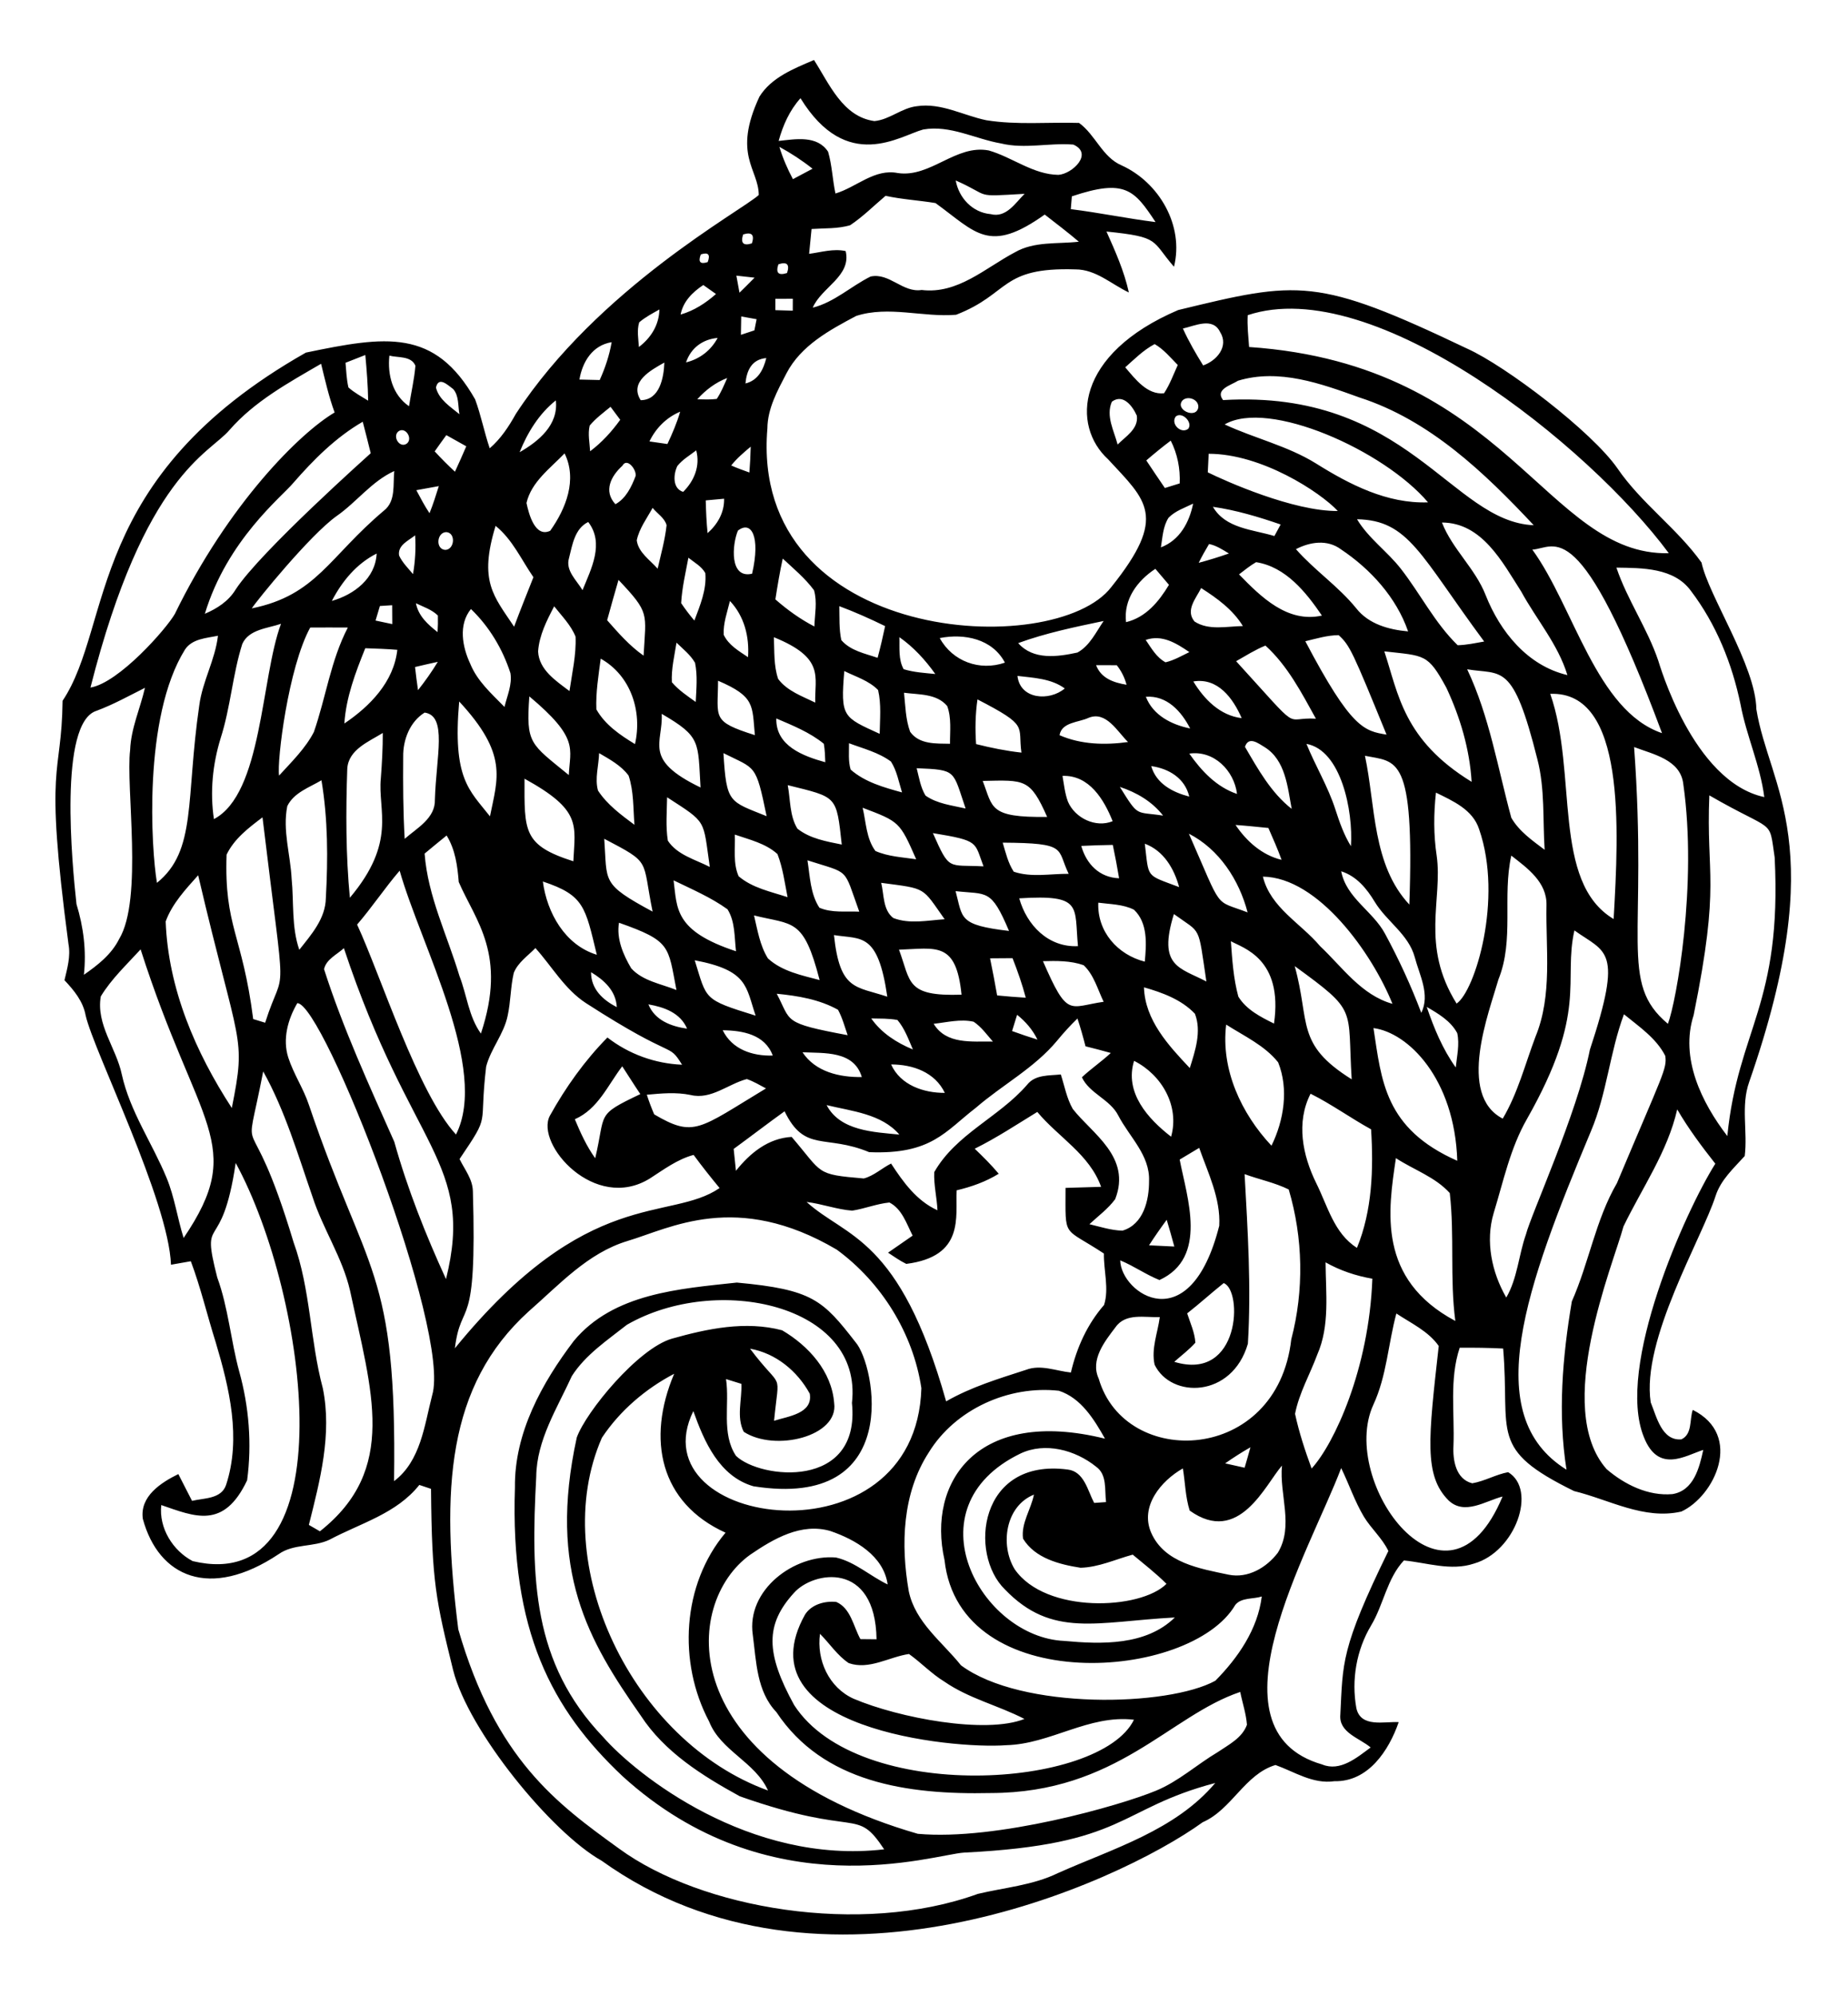 <?xml version="1.0" encoding="UTF-8"?>
<!DOCTYPE svg  PUBLIC '-//W3C//DTD SVG 1.1//EN'  'http://www.w3.org/Graphics/SVG/1.1/DTD/svg11.dtd'>
<svg enable-background="new 0 0 1577.098 1702.367" version="1.1" viewBox="0 0 1577.1 1702.4" xml:space="preserve" xmlns="http://www.w3.org/2000/svg">

	<path d="m648.03 82.564c10.25-16.571 29.484-24.021 46.642-31.381 13.049 20.318 24.472 48.403 51.564 52.106 12.914-1.174 23.253-11.243 36.212-12.688 20.725-3.116 39.598 7.902 59.285 11.965 26.188 4.199 52.828 1.49 79.152 2.303 14.042 10.159 19.732 29.123 36.302 36.212 32.058 14.539 53.46 51.428 44.701 86.466-19.562-22.464-11.355-25.313-57.614-30.026 7.54 16.842 15.126 33.819 19.099 51.97-14.945-7.044-28.13-19.731-45.604-19.686-64.54-2.062-55.658 20.793-101.82 38.695-28.31 2.348-57.569-7.902-85.247 0.993-22.666 12.01-47.184 25.24-59.511 48.945-7.631 14.674-16.164 29.981-16.3 47.049-15.378 184.37 245.61 198.05 293.54 135.23 48.528-60.506 29.882-73.577-2.799-108.95-31.169-28.482-28.317-89.617 59.827-127.28 103.01-24.961 117.91-28.491 246.85 33.006 32.543 14.639 106.19 70.516 128.1 102.13 20.364 29.755 50.886 51.112 71.702 80.281 5.777 27.957 46.166 87.93 46.778 125.03 10.773 67.24 64.188 116.01-6.095 317.92-7.315 20.499-1.219 42.353-3.838 63.258-9.437 10.475-20.409 20.228-24.879 34.09-11.647 36.242-63.494 122.83-55.357 176.05 5.012 12.101 9.392 33.006 26.188 31.561 9.527-4.515 6.818-16.797 9.708-25.15 43.547 21.774 18.455 73.769-9.753 86.737-31.923 7.27-61.362-10.114-91.523-17.474-73.356-35.978-54.417-48.753-60.549-121.6-12.372-0.632-24.698-0.768-37.07-0.677-8.985 26.956-4.244 55.673-5.328 83.531-0.677 12.236 1.942 28.626 16.029 32.103 10.611-1.806 20.047-7.495 30.613-9.482 24.922 14.821 6.343 67.869-29.168 77.978-19.732 6.547-40.005-0.768-59.782-2.664-14.449 15.442-17.293 37.521-27.904 55.311-12.643 21.041-17.022 46.687-12.643 70.753 3.838 16.797 23.705 11.153 36.122 11.83-8.398 24.247-26.008 51.067-54.86 50.39-18.332 2.664-33.909-7.947-50.299-13.817-26.279 7.902-37.205 37.928-62.084 48.809-73.933 53.37-326.27 166.83-513.02 32.826-42.718-23.959-113.74-110.73-126.74-162.73-14.59-59.365-18.157-74.347-18.828-154.47-2.529-0.858-7.495-2.483-9.979-3.341-19.506 24.563-50.164 32.6-76.668 46.733-13.726 6.547-30.568 3.251-43.346 12.281-58.789 39.245-102.47 19.525-115.95-30.071-2.709-19.235 15.442-30.884 30.297-38.199 3.928 7.54 7.766 15.216 11.694 22.847 10.159-2.483 24.879-1.4 29.033-13.546 13.139-39.915 2.799-82.809-8.85-121.78-7.27-22.982-12.733-46.507-21.222-69.083-5.644 0.948-11.288 1.942-16.932 2.98-2.009-54.613-65.91-182.15-72.83-212.67-2.167-12.01-9.933-21.402-18.061-30.026 2.348-10.024 5.373-20.318 3.432-30.703-21.135-159.29-5.885-140.62-5.057-207.66 43.524-65.005 18.502-189.77 207.66-297.01 68.248-14.174 109.88-20.826 144.44 39.915 5.012 13.636 7.766 27.994 12.417 41.721 9.437-8.127 16.3-18.558 22.305-29.349 70.064-107.1 192.58-173.28 207.29-186.7 0-22.144-22.598-34.077 0.542-83.803m16.435 37.657c14.313-1.49 32.826-5.102 42.217 9.211 3.386 11.604 3.748 23.84 6.276 35.625 17.971-5.328 33.322-21.447 53.28-17.429 27.949 4.064 49.442-24.653 77.572-19.28 20.138 5.779 37.838 20.544 59.465 20.815 11.965-0.903 29.981-18.196 12.688-25.827-20.544-1.671-41.45 3.973-61.813-0.993-22.079-3.838-43.301-15.894-66.283-11.875-19.818 5.271-65.123 37.64-104.75-26.685-9.302 10.34-14.991 23.118-18.649 36.438m0.633 5.057c2.89 9.527 6.863 18.738 11.559 27.543 5.554-2.98 11.153-5.96 16.751-8.895-8.895-7.044-18.377-13.275-28.31-18.648m150.49 28.672c2.709 14.945 14.313 27.362 29.846 28.717 13.23 3.432 20.951-9.437 28.943-17.338-44.759 2.61-27.76 2.306-58.789-11.379m99.109 13.546c-0.226 2.754-0.677 8.218-0.903 10.927 24.202 2.98 48.132 7.992 72.334 11.017-18.124-27.356-25.892-37.223-71.431-21.944m-158.98-0.452c-10.024 8.443-19.325 17.835-30.252 25.105-10.656 3.116-21.944 2.438-32.916 3.206-0.722 7.044-1.445 14.133-2.077 21.176 10.295-1.355 20.725-4.651 31.2-2.348 5.102 21.447-20.815 30.974-28.085 48.268 18.512-4.696 32.555-18.242 49.306-26.549 15.984-3.567 27.407 13.997 43.617 11.469 30.839 3.748 54.318-18.828 79.603-32.148 16.526-9.527 36.302-6.953 54.544-9.03-9.437-8.082-19.37-15.532-29.123-23.163-47.67 33.919-58.474 15.391-93.194-9.798-14.177-2.35-28.581-3.118-42.623-6.188m-121.55 32.961c-2.348 7.405 0.181 9.933 7.495 7.586 2.349-7.36-0.135-9.889-7.495-7.586m-36.121 17.022c-2.483 6.457-0.497 8.624 5.87 6.547 2.438-6.456 0.496-8.624-5.87-6.547m66.193 8.444c-2.438 7.36 0.045 9.798 7.405 7.405 2.438-7.36-0.045-9.843-7.405-7.405m-35.851 9.662c0.677 3.612 2.032 10.927 2.664 14.539 4.335-4.244 8.624-8.489 12.868-12.823-3.883-0.406-11.649-1.309-15.532-1.716m-47.591 33.187c11.424-3.251 21.402-9.753 30.207-17.519-2.709-1.942-8.127-5.779-10.837-7.676-9.165 6.096-17.157 13.907-19.37 25.195m80.868-13.41v9.663c4.922 0.135 9.888 0.316 14.855 0.452 0-2.529 0.045-7.631 0.045-10.159-4.966 0.044-9.933 0.044-14.9 0.044m-116.18 20.048c-2.122 6.818-0.677 14.042-0.271 21.041 10.34-7.856 17.158-18.738 17.519-32.013-5.914 3.341-12.055 6.502-17.248 10.972m519.3-6.096c-0.542 9.03 0.542 18.106 1.174 27.136 220.53 15.021 253.35 178.34 358.19 175.91-68.128-92.044-251.68-238.94-359.37-203.05m-432.24 1.084c-0.09 3.928-0.226 11.785-0.271 15.668 2.89-0.948 8.669-2.845 11.514-3.793 0.497-2.393 1.4-7.134 1.896-9.527-3.296-0.587-9.888-1.761-13.139-2.348m376.93 10.295c4.967 10.927 10.972 21.312 17.293 31.471 11.604-3.973 22.17-16.345 14.449-28.491-6.276-13.049-21.537-5.193-31.742-2.98m-424.02 28.897c11.694-2.845 21.267-10.25 26.956-20.86-12.778 1.083-22.892 8.624-26.956 20.86m-90.982 14.629c4.335 0.09 12.959 0.316 17.293 0.406 4.696-10.34 8.263-21.086 10.204-32.284-16.389 2.665-24.923 16.707-27.497 31.878m465.79-10.43c8.443 9.843 18.783 23.705 33.142 22.125 4.922-7.495 7.992-15.984 11.694-24.111-6.231-6.321-11.965-13.365-19.732-17.835-9.526 5.056-17.157 12.732-25.104 19.821m-665.41-3.883c0.632 6.999 0.858 14.133 2.483 21.041 5.057 4.515 11.107 7.721 16.842 11.288-0.226-13.049-1.219-26.008-2.438-38.966-5.644 2.167-11.289 4.379-16.887 6.637m37.431-6.096c-1.716 16.345 2.619 33.413 16.751 43.165 1.761-11.514 4.515-22.892 5.463-34.541-3.566-8.578-14.764-6.682-22.214-8.624m303.87 23.751c10.746-2.619 15.307-11.74 17.79-21.673-12.372 1.083-16.752 10.475-17.79 21.673m-440.28 39.643c-17.221 20.403-72.435 37.658-118.7 219.76 24.265-4.031 64.862-50.191 72.018-62.807 45.952-94.266 106.88-154.49 136.36-171.85-4.967-13.5-8.127-27.588-11.559-41.54-27.769 16.164-56.712 31.922-78.114 56.44m350.88-25.375c16.255-0.135 19.732-19.325 20.183-32.103-11.379 6.411-30.162 16.39-20.183 32.103m509.77-16.616c-6.05 3.883-19.867 7.315-12.778 16.526 157.4-9.301 194.72 103.87 265.13 106.74-42.082-44.881-88.679-89.582-148.55-108.91-32.916-11.876-68.767-24.97-103.8-14.359m-684.51 5.824c2.574 10.43 12.327 16.345 20.048 22.757-1.355-7.089-0.271-15.668-5.328-21.447-4.742-3.477-12.418-11.198-14.72-1.31m223.01 10.024c5.509 0.09 11.107 0.406 16.616-0.316 3.702-5.509 6.231-11.74 8.94-17.835-9.978 3.793-18.467 10.249-25.556 18.151m414.23 0.813c-7.089 7.856 11.243 16.39 13.32 6.366 0.903-6.773-8.534-10.611-13.32-6.366m-565.85 44.339c16.21-9.301 33.277-23.253 30.929-44.204-14.358 11.379-24.156 27.408-30.929 44.204m505.43-43.075c-5.283 12.236 1.851 24.698 4.922 36.528 6.818-6.908 18.016-13.365 16.39-24.653-3.612-8.082-11.695-19.054-21.312-11.875m-445.61 20.318c-1.716 7.224-0.045 14.674 0.361 21.944 9.979-7.495 18.422-16.751 25.692-26.866-2.077-2.799-6.186-8.308-8.263-11.062-6.186 5.058-12.643 9.844-17.79 15.984m50.977 13.546c3.838 0.542 11.514 1.625 15.352 2.212 4.199-8.985 8.127-18.061 10.882-27.588-11.74 4.967-20.726 13.998-26.234 25.376m449.22-21.312c-4.741 6.186 4.335 15.261 10.566 10.566 4.244-5.418-5.148-14.945-10.566-10.566m41.675 6.818c25.646 11.92 53.686 18.241 77.933 33.277 28.762 18.016 60.73 34.451 95.632 33.187-37.669-44.387-136.16-88.308-173.56-66.464m-794.99 50.074c-9.492 11.445-56.26 48.48-75.314 111.44 10.43-4.425 20.228-10.746 26.233-20.635 20.826-32.091 114.23-115.25 115.32-116.31-2.212-8.985-4.47-17.925-6.818-26.866-23.118 13.411-41.991 32.375-59.42 52.377m89.853-44.159c-5.373 4.38 1.129 14.81 7.224 10.385 5.373-4.334-1.264-14.719-7.224-10.385m40.908 3.206c-3.386 4.605-6.683 9.211-9.934 13.862 5.509 6.005 11.288 11.785 17.293 17.338 3.296-7.179 6.547-14.404 9.663-21.673-5.689-3.206-11.333-6.411-17.022-9.527m597.36 21.583c5.238 7.902 10.52 15.713 15.848 23.524 3.161-0.948 9.482-2.935 12.643-3.928 0.542-12.688-1.896-25.105-7.631-36.483-7.179 5.373-14.087 11.062-20.86 16.887m-354.26 4.289c5.057 2.258 10.295 4.109 15.532 6.005 0.587-7.315 0.948-14.674 1.129-22.034-5.915 4.922-11.83 9.979-16.661 16.029m-45.92 0.407c-3.477 7.089-4.335 19.28 4.922 22.125 9.437-9.346 14.72-22.125 11.153-35.399-5.509 4.243-11.695 7.81-16.075 13.274m453.42-10.385c-0.181 3.928-0.587 11.875-0.768 15.848 14.77 7.315 73.038 33.377 110.98 32.961-15.318-16.303-65.15-48.809-110.22-48.809m-582.19 41.946c1.987 9.572 7.36 29.8 20.228 23.75 13.41-18.783 23.298-43.662 12.281-66.013-12.145 12.643-28.355 24.292-32.509 42.263m81.861-31.742c-9.753 8.85-16.39 21.583-5.96 32.826 9.03-4.967 13.636-14.765 17.203-23.976 1.084-5.238-7.27-16.255-11.243-8.85m-243.87 42.895c-22.977 16.38-68.735 72.872-72.424 78.791 55.269-11.241 65.766-43.892 112.88-83.486 10.204-8.037 7.495-22.35 8.714-33.684-19.324 8.804-32.057 26.458-49.17 38.379m67.999-22.035c3.567 6.683 7.044 13.365 11.243 19.641 3.07-7.54 5.509-15.352 7.947-23.118-4.786 0.904-14.358 2.619-19.19 3.477m246.98 8.715c0.226 9.301 0.632 18.603 1.58 27.904 8.579-7.586 14.358-17.655 14.088-29.349-3.929 0.361-11.74 1.083-15.668 1.445m394.95 14.81c-4.786 7.495-5.102 16.706-6.502 25.24 16.029-6.05 24.247-21.267 27.498-37.296-7.225 3.567-15.262 6.141-20.996 12.056m37.883-9.347c10.746 18.603 34.045 19.325 52.467 24.924 1.309-2.438 4.019-7.36 5.328-9.843-18.829-6.502-38.019-12.236-57.795-15.081m-491.71 28.581c1.355 10.385 11.333 16.797 17.835 24.202 2.799-12.327 6.276-24.518 7.631-37.115-1.716-6.276-8.037-9.888-11.92-14.765-4.922 8.985-11.378 17.474-13.546 27.678m614.7-17.97c9.798 16.39 25.872 27.407 37.476 42.353 16.616 21.312 28.897 46.146 48.403 65.109 7.631-0.181 15.126-1.851 22.621-3.161-54.739-73.883-64.285-103.46-108.5-104.3m-672.5 33.096c-3.251 10.746 6.592 19.009 11.514 27.407 7.405-18.241 18.874-39.915 4.876-58.156-11.558 5.6-13.545 19.552-16.39 30.749m744.97-30.297c8.85 22.712 28.401 39.147 37.296 61.949 12.326 31.155 35.76 60.233 69.76 68.18-8.037-26.324-26.414-47.41-39.418-71.25-16.029-25.06-33.412-58.788-67.638-58.879m-849.76 8.173c-8.127 0.226-9.347 14.584-0.858 15.171 8.037-0.181 9.257-14.629 0.858-15.171m42.127-5.328c-14.544 47.433-1.632 59.81 15.803 86.015 5.238-14.178 10.972-28.175 16.481-42.217-10.295-14.946-17.88-32.194-32.284-43.798m206.8 4.064c-4.967 11.83-7.405 41.314 12.101 36.754 7.424-32.083-0.832-45.621-12.101-36.754m-289.15 21.266c2.799 6.005 7.631 10.746 11.875 15.803 1.896-10.927 2.529-21.989 1.806-33.051-5.599 4.515-15.126 8.398-13.681 17.248m765.37-5.463c15.894 18.106 36.257 31.697 51.474 50.48 10.656 13.546 27.814 18.196 44.249 19.686-10.024-29.033-32.103-53.189-57.343-70.031-11.604-8.624-26.324-6.366-38.38-0.135m-74.139-4.38c-3.161 5.238-6.141 10.566-8.85 16.029 8.669-2.303 17.293-4.967 25.782-7.947-5.373-3.251-10.701-6.818-16.932-8.082m275.88 4.786c35.526 48.87 54.499 137.46 110.67 156.54-70.673-189.73-90.759-157.75-110.67-156.54m-1024.5 43.753c19.009-5.418 37.16-19.145 38.244-40.411-17.112 8.578-29.574 23.659-38.244 40.411m304.28-36.844c-2.393 12.823-5.463 25.646-6.186 38.741 3.477 5.147 7.224 10.114 11.288 14.855 4.831-12.914 10.566-26.324 9.346-40.456-3.205-5.871-9.436-9.077-14.448-13.14m80.506 0.722c-2.529 11.514-4.47 23.163-6.276 34.812 10.204 8.94 21.221 16.887 33.277 23.118 0.316-10.25 2.619-20.905-0.316-30.929-7.54-10.204-17.428-18.377-26.685-27.001m389.39 13.5c18.648 19.099 41.269 41.675 70.753 35.128-13.546-19.912-30.884-41.585-56.169-45.559-5.193 2.981-9.843 6.819-14.584 10.431m322.07-5.779c9.301 27.543 26.324 51.654 35.67 79.197 0.581 1.399 29.245 103.36 90.53 116.54-3.477-27.182-15.261-52.241-20.273-79.107-7.179-34.722-20.815-68.496-42.353-96.806-14.403-19.822-41.584-19.506-63.574-19.822m-418.47 46.507c16.932-4.019 28.085-17.654 36.618-31.832-2.89-3.386-8.714-10.204-11.604-13.636-15.397 10.068-27.317 26.097-25.014 45.468m-433.14-36.032c-3.386 11.423-6.502 22.892-9.708 34.406 9.572 10.837 19.145 21.854 31.11 30.207 2.008-36.669 5.513-36.151-21.402-64.613m491.57 35.49c12.146 7.902 27.633 4.064 41.269 3.883-8.579-14.042-22.034-23.75-35.625-32.419-4.335 8.804-13.681 18.918-5.644 28.536m-695.21-13.23c-0.948 3.115-2.754 9.301-3.702 12.417 4.741 1.039 9.527 2.032 14.268 3.025 0-5.373-0.045-10.746-0.09-16.119-2.62 0.181-7.858 0.497-10.476 0.677m30.748-2.348c2.077 10.837 10.159 18.106 18.467 24.608 0.316-4.696 0.406-9.437 0.271-14.133-5.192-5.102-12.326-7.359-18.738-10.475m267.98-1.941c-2.258 9.437-5.825 18.919-5.328 28.807 4.154 8.895 12.959 13.862 20.77 19.145 1.22-17.565-3.205-34.993-15.442-47.952m-163.72 43.075c0.813 15.803 15.397 25.15 26.775 33.774 2.212-15.397 5.87-30.794 5.192-46.416-3.973-9.888-11.74-17.609-18.241-25.872-6.321 12.055-12.778 24.697-13.726 38.514m257.05-38.65c0.226 9.617-0.316 19.461 1.716 28.943 7.811 9.121 20.183 11.424 30.974 15.126 2.393-8.985 4.515-17.971 6.412-27.046-12.778-6.232-25.782-12.056-39.102-17.023m-314.94 49.17c6.005 14.855 18.287 25.601 29.213 36.799 2.212-9.437 6.682-18.964 5.057-28.852-6.637-20.589-18.061-39.644-33.684-54.679-10.881 13.275-7.359 32.374-0.586 46.732m467.6-17.654c12.914 14.674 33.548 11.74 50.616 8.037 10.52-5.825 15.758-17.384 22.305-26.911-24.563 5.148-49.307 10.25-72.921 18.874m-662.16 0.722c-8.308 26.233-10.024 54.138-18.467 80.371-6.863 22.305-9.211 45.92-5.734 69.038 41.38-21.689 39.994-120.36 57.253-166.61-11.424 3.974-27.408 4.651-33.052 17.203m57.975-13.997c-18.677 34.088-28.512 113.48-26.595 126.29 10.656-11.694 22.395-23.028 29.71-37.16 10.25-29.529 14.404-61.136 28.988-89.13-10.701-0.091-21.402-0.046-32.103-1e-3m-106.96 18.919c-35.872 57.693-28.7 170.41-23.84 198.85 34.08-27.484 24.357-70.945 36.122-151.4 2.664-20.499 13.591-38.831 15.939-59.375-9.89 2.077-22.126 2.483-28.221 11.92m644.19-9.933c10.927 19.957 34.18 28.401 55.628 20.951-10.747-20.364-34.678-25.06-55.628-20.951m175.78 1.58c4.786 6.999 9.166 14.945 16.932 19.099 7.224-1.716 13.681-5.509 20.318-8.714-11.152-7.586-23.252-15.216-37.25-10.385m136.22 1.129c39.318 74.75 50.323 76.484 69.309 79.648-29.044-71.065-31.297-76.098-40.863-84.841-9.708 0.045-19.1 2.98-28.446 5.193m-453.55-3.432c0.542 11.875-0.226 24.202 3.657 35.58 7.721 10.34 20.499 14.72 31.652 20.183-0.651-22.036 8.617-37.972-35.309-55.763m107.1-0.045c0.316 9.121-0.993 18.964 3.657 27.317 8.759 2.709 17.971 3.206 27.001 4.109-8.534-12.011-18.557-22.983-30.658-31.426m-190.18 4.696c-1.761 11.153-4.56 22.35-3.973 33.729 5.734 6.773 13.185 11.694 20.364 16.842 0.542-11.153 1.671-22.441-0.587-33.413-3.929-6.818-10.251-11.74-15.804-17.158m477.57 15.803c57.867 63.432 39.235 47.329 68.089 49.035-12.191-22.034-24.202-45.288-43.075-62.355-8.804 3.567-16.796 8.669-25.014 13.32m-743.2-11.062c-8.308 20.68-16.39 41.766-17.835 64.206 21.763-14.674 42.172-35.444 45.197-62.852-9.12-0.767-18.241-1.038-27.362-1.354m869.68 2.664c12.095 36.682 16.298 75.58 74.501 111.3-1.671-27.859-9.753-55.041-21.538-80.235-15.938-29.267-18.324-27.136-52.963-31.065m-827.19 13.365c0.722 6.592 1.58 13.139 2.529 19.732 6.096-7.721 11.785-15.713 16.887-24.156-6.503 1.399-12.96 2.889-19.416 4.424m158.44-7.134c-1.851 14.313-4.289 28.762-3.702 43.256 7.405 13.184 20.318 21.944 32.961 29.62 6.366-27.905-3.568-58.518-29.259-72.876m422.76 5.553c4.289 11.288 15.036 14.9 26.008 16.706-1.671-6.231-4.47-11.785-8.353-16.661-4.426-0.045-13.23-0.045-17.655-0.045m-214.88 5.012c-3.242 39.366-1.173 39.225 30.207 53.55 0.181-12.462 1.49-25.15-1.355-37.341-7.856-8.081-19.054-11.332-28.852-16.209m531.58-1.49c18.964 40.05 26.098 84.254 37.657 126.65 6.682 11.604 17.97 19.415 28.446 27.317-1.671-25.737 0.361-51.97-6.186-77.165-20.912-83.648-30.27-71.826-59.917-76.804m-383.79 5.644c2.212 20.138 27.317 21.763 40.366 10.701-11.649-8.533-26.594-9.03-40.366-10.701m-255.52 4.109c-0.146 31.991-5.955 34.579 31.426 46.417-2.425-25.349 0.396-32.779-31.426-46.417m405.6 0.632c9.256 15.171 22.712 29.033 41.269 31.291-7.359-16.887-20.273-34.767-41.269-31.291m-935.87 24.969c-32.75 9.859-20.948 131.48-17.248 164.99 6.005 19.596 8.534 39.779 6.321 60.233 11.785-8.172 23.524-17.338 30.071-30.478 20.631-34.12 5.51-129.77 9.392-161.24 0.677-18.422 8.579-35.309 12.643-53.054-13.591 6.819-26.911 14.224-41.179 19.551m688.98-15.351c1.174 11.107 1.309 22.666 5.193 33.277 7.721 10.972 22.215 10.024 34.045 10.25-0.09-10.701 1.4-21.899-2.393-32.194-9.031-10.746-24.247-9.617-36.845-11.333m551.49 0.948c23.589 67.327 1.09 160.42 54.092 192.08 4.417-76.842 10.571-194.69-54.092-192.08m-871.26 2.167c-2.939 40.611 0.817 40.178 33.684 67.096 1.03-22.657 9.112-31.256-33.684-67.096m526.16 0.316c6.096 15.848 22.034 23.886 37.792 27.046-7.54-14.629-19.776-28.31-37.792-27.046m-586.03 4.019c-5.756 66.125 8.648 75.541 26.279 97.98 6.545-32.608 15.59-52.862-26.279-97.98m441.14 36.347c12.733 3.206 25.601 5.825 38.695 7.27-3.298-23.328 6.954-22.411-37.521-45.378-1.806 12.643-2.077 25.375-1.174 38.108m-488.91 10.792c-0.181 23.344-0.09 46.687 1.264 70.031 10.43-9.166 26.324-17.564 25.782-33.548 1.116-36.844 10.727-71.408-8.76-74.14-12.642 7.856-18.512 23.253-18.286 37.657m584.81-33.142c-8.443 3.928-22.802 3.567-24.698 14.765 18.377 8.037 38.831 8.534 58.472 5.825-9.121-8.85-18.693-26.866-33.774-20.59m-364.2-3.432c1.306 25.047-16.52 38.896 33.142 62.807-2.364-38.999 0.677-43.165-33.142-62.807m97.8 3.929c-0.587 23.524 23.118 32.148 41.811 37.341-0.226-5.283-0.316-10.566-1.264-15.758-11.966-9.753-26.505-15.578-40.547-21.583m-366.14 42.894c-1.264 36.664-1.264 73.463 2.212 110.04 40.28-47.824 23.689-74.216 26.414-101.77 0.993-12.914 1.716-25.827 1.671-38.786-11.966 7.451-29.349 14.178-30.297 30.523m766.1-18.693c11.107 19.009 22.26 39.147 39.869 52.918-3.477-18.512-5.238-41.405-22.847-52.512-5.553-3.341-13.861-9.933-17.022-0.406m-336.52 19.416c12.236 10.746 28.446 15.216 43.843 19.461-2.754-8.895-4.38-18.422-9.437-26.324-10.611-7.857-23.705-11.062-35.806-15.623 0.09 7.45-0.768 15.171 1.4 22.486m388.99-21.944c7.676 18.828 18.377 36.393 24.653 55.808 3.522 10.836 7.27 21.718 13.32 31.471 1.987-30.077-8.319-81.893-37.973-87.279m-99.967 8.308c10.34 14.765 23.208 28.491 40.727 34.406-2.483-20.003-19.777-37.431-40.727-34.406m379.59-5.599c11.931 163.34-13.49 200.72 28.852 236.1 7.157-18.787 25.333-118.78 13.139-204.49-2.347-20.951-25.871-25.421-41.991-31.607m-883.27 5.192c-0.271 10.521-3.838 21.583-0.948 31.923 7.856 12.056 19.731 20.725 31.11 29.214-1.129-13.997-0.497-28.536-5.012-41.992-6.367-8.624-16.074-13.817-25.15-19.145m106.11 0c2.588 43.022 4.898 40.893 36.844 53.776-9.348-45.356-9.286-39.869-36.844-53.776m547.47 2.258c9.121 42.804 6.141 92.968 37.883 126.92 4.496-128.38-10.718-121.44-37.883-126.92m-382.57 10.611c2.032 7.902 3.251 16.255 7.54 23.344 9.979 7.044 22.621 8.353 34.225 11.017-11.194-32.749-7.342-32.921-41.765-34.361m200.16-1.806c4.335 15.081 18.377 22.35 32.464 26.008-3.657-15.668-17.428-23.931-32.464-26.008m-143.81 12.642c8.834 22.7 5.026 31.379 54.995 30.703-14.576-32.963-19.126-31.442-54.995-30.703m68.09-4.289c1.309 7.405 2.032 14.991 4.696 22.079 6.05 13.952 23.66 22.486 38.108 16.571-7.405-18.512-20.002-39.508-42.804-38.65m-661.57 25.782c-4.154 20.635 2.664 41.224 3.702 61.813 2.032 20.273-0.226 41.179 6.547 60.73 10.295-13.004 22.395-26.595 22.666-44.159 1.851-33.458 1.806-67.277-3.748-100.42-10.384 6.141-23.523 10.476-29.167 22.035m202.46-23.389c-0.113 44.938-1.335 56.721 41.675 70.437 1.449-31.042 7.403-43.468-41.675-70.437m224.63 5.508c2.348 12.327 1.49 26.143 8.263 37.115 10.746 8.534 24.743 10.882 37.837 13.546-4.637-42.156-3.739-40.111-46.1-50.661m283.42 1.49c16.38 26.242 12.948 20.801 36.889 24.472-9.301-12.009-22.621-19.776-36.889-24.472m269.78 4.877c-1.987 17.925-2.077 36.077 0.632 53.957 5.255 37.098-14.031 76.264 16.977 125.98 15.662-10.467 39.87-89.242 19.235-148.69-5.418-16.797-22.35-24.112-36.844-31.246m-656.15 3.973c-0.181 12.327-1.309 24.789 0.632 37.025 8.037 12.191 23.434 16.074 35.806 22.396-5.962-41.121-1.96-37.085-36.438-59.421m889.45-1.625c-2.887 69.506 9.804 73.019-13.41 187.56-11.74 36.528 6.818 74.456 28.762 103.04 9.136-91.517 46.73-111.49 40.411-237.68-5.103-34.215 0.828-20.248-55.763-52.918m-722.57 10.565c2.935 12.327 3.07 26.414 10.927 36.889 10.927 4.786 23.118 5.328 34.767 7.044-14.022-31.932-14.271-32.043-45.694-43.933m-542.82 40.005c-2.108 61.78 13.419 67.646 22.712 140.24 2.529 0.768 7.676 2.348 10.204 3.116 17.061-53.601 18.205-4.732-2.258-175.19-11.74 8.849-24.157 18.241-30.658 31.831m861.05-25.33c9.392 13.907 22.576 25.737 39.282 29.755-3.296-9.256-7.36-18.196-11.243-27.182-9.346-0.903-18.693-1.941-28.039-2.573m-258.27 6.953c14.451 32.515 12.477 26.795 43.211 28.356-8-20.876-3.15-21.766-43.211-28.356m-433.78 17.474c2.754 36.618 19.325 69.625 29.71 104.35 6.366 16.3 7.856 34.632 18.332 49.171 22.434-67.593-4.415-95.884-18.919-129.27-1.084-13.817-2.935-27.633-10.34-39.689-6.321 5.102-12.552 10.25-18.783 15.442m264.73-16.209c0.497 11.785-1.671 24.427 3.251 35.535 11.74 10.024 27.453 13.139 41.766 17.835-2.438-12.372-4.064-25.014-8.624-36.754-10.069-9.166-23.885-12.282-36.393-16.616m387.5-0.768c29.422 66.918 20.842 55.83 50.119 67.141-7.225-27.633-24.202-53.866-50.119-67.141m-498.93 4.335c2.686 37.064-3.04 38.234 41.269 62.129-9.304-45.336-0.534-40.768-41.269-62.129m340.04 3.296c2.529 8.444 4.515 17.293 9.437 24.789 14.99 5.102 31.336 1.671 46.868 1.806-10.482-21.553-0.189-26.221-56.305-26.595m67.051 2.799c4.38 15.487 15.487 27.001 32.284 27.588-1.58-9.527-3.386-19.009-5.373-28.446-8.986 0.136-17.971 0.407-26.911 0.858m54.228-1.896c3.689 30.013 0.255 26.017 29.304 37.025-4.335-15.849-13.185-31.02-29.304-37.025m312.77 10.159c-7.811 34.812 2.664 71.837-10.972 105.61-8.049 28.149-35.604 98.393 3.657 118.75 12.868-21.718 19.099-46.416 27.949-69.85 14.629-35.58 8.669-74.817 9.392-112.2 0.497-19.596-16.255-31.607-30.026-42.308m-600.66 4.019c2.167 13.636 2.393 28.491 10.159 40.411 10.656 4.651 22.712 2.845 34.045 3.386-13.863-38.319-7.366-31.957-44.204-43.797m-384.34 54.814c20.237 43.663 51.755 143.69 84.389 179.07 28.215-55.761-29.763-160.64-48.087-225.04-12.733 14.81-23.524 31.155-36.302 45.965m839.83-45.468c4.425 22.937 27.046 33.909 37.431 53.325 11.785 21.763 22.17 44.294 30.929 67.457 7.676-15.713-1.58-32.194-5.599-47.545-5.328-19.506-23.976-30.433-34.09-47.094-6.863-11.378-15.532-21.944-28.671-26.143m-1003.2 42.804c2.167 57.388 25.421 111.48 56.44 159.12 12.573-62.987 6.265-49.278-28.717-198.53-10.61 11.876-22.259 24.292-27.723 39.418m936.37-38.243c6.547 26.549 32.239 39.644 48.764 59.24 19.099 18.016 35.264 41.811 61.813 49.261-17.298-42.99-63.221-107.86-110.58-108.5m-614.48 4.153c3.522 26.685 18.874 54.228 46.055 62.491-9.934-40.888-10.67-50.735-46.055-62.491m111.57-0.993c3.107 23.821 0.314 43.075 53.28 60.504-1.445-11.965-0.632-25.24-7.269-35.806-14.178-10.204-30.388-17.067-46.011-24.698m177.18 2.122c2.483 10.024 1.309 23.073 10.34 30.026 13.952 5.373 29.349 1.987 43.798 1.039-19.701-27.812-14.96-25.872-54.138-31.065m63.484 7.089c6.241 23.076 2.073 28.824 45.604 33.954-15.432-36.431-18.551-30.933-45.604-33.954m54.318 6.141c6.412 22.892 24.834 42.037 50.119 40.772-3.26-34.155 4.357-44.187-50.119-40.772m67.457 3.702c-0.993 24.698 16.48 44.385 39.689 50.3 1.4-14.991 2.709-32.961-9.211-44.294-9.437-4.741-20.274-4.651-30.478-6.006m-293.8 10.882c2.98 12.417 4.967 25.601 11.875 36.664 12.01 11.062 28.807 14.404 44.114 18.467-13.772-53.345-22.547-46.77-55.989-55.131m358.33-1.174c-13.93 44.887 4.924 45.594 27.724 57.524-7.374-49.266-3.953-40.266-27.724-57.524m-473.56 7.405c-2.303 13.636 3.612 27.362 10.43 38.876 9.888 10.882 25.511 13.23 38.605 18.512-7.299-37.581-4.563-41.718-49.035-57.388m815.36 6.547c-9.788 43.439 11.845 68.614-40.502 160.88-14.268 24.879-20.093 53.099-28.401 80.235-7.224 24.111-1.625 50.616 10.746 72.063 9.572-16.481 10.521-36.031 16.751-53.731 4.55-17.661 43.627-102.91 54.634-157.76 28.606-86.482 13.747-82.35-13.228-101.68m-631.9 3.973c5.013 47.54 18.534 43.529 45.513 52.557-8.068-55.465-22.302-48.771-45.513-52.557m55.492 12.462c10.234 27.526 5.723 39.973 53.37 38.379-4.605-45.753-21.499-39.482-53.37-38.379m283.24-7.224c1.129 15.803 2.167 31.877 6.366 47.274 6.863 11.198 19.054 17.338 30.433 22.982 8.009-55.592-26.811-64.555-36.799-70.256m-964.45 47.094c-4.109 24.066 13.184 43.933 17.925 66.464 6.999 31.787 26.053 58.698 38.289 88.408 6.773 16.435 9.166 34.225 14.494 51.157 54.43-80.17 12.098-93.751-36.709-246.17-11.785 12.914-24.879 25.105-33.999 40.141m190.54-23.253c16.21 50.525 38.379 98.838 59.962 147.29 11.243 40.231 26.73 79.152 44.114 117.08 24.822-99.821-30.045-110.38-87.144-282.29-5.87 5.463-15.081 9.437-16.932 17.926m161.92 3.16c-2.799 11.92-2.574 24.382-5.193 36.393-3.116 15.668-14.404 28.175-18.377 43.527-6.386 53.581 4.462 38.742-22.712 78.881 4.335 8.85 11.198 17.158 11.378 27.498 3.713 124.15-9.962 90.435-15.352 133.92 113.8-139.4 183.19-107.36 225.9-136.68-7.631-9.256-15.081-18.603-22.17-28.265-13.907 3.748-25.376 12.417-37.251 20.048-47.039 29.218-98.058-29.299-85.473-53.37 13.41-24.156 29.71-47.094 49.171-66.825 18.242 14.133 40.592 22.26 63.71 23.208-12.513-19.965-4.133-2.331-82.042-52.557-18.151-11.83-28.943-31.2-43.12-46.958-6.455 6.681-14.944 12.28-18.465 21.175m406.46-12.417c2.213 10.52 4.154 21.086 6.05 31.652 8.127 0.813 16.255 1.445 24.427 1.942-3.025-11.469-6.953-22.666-11.288-33.729-6.411 0.045-12.778 0.09-19.189 0.135m45.152 2.438c21.211 48.784 21.954 38.915 51.79 34.632-5.147-10.566-8.263-22.937-17.068-31.2-11.108-3.928-23.118-3.748-34.722-3.432m-297.19-0.767c10.497 33.614 6.874 33.3 51.97 47.229-8.398-24.657-6.348-38.629-51.97-47.229m512.03 4.967c13.432 48.355 0.372 66.42 48.629 96.581-3.864-61.817 5.748-57.049-48.629-96.581m-600.52 5.192c0 14.449 10.024 23.66 21.989 29.8-0.723-13.906-10.837-23.117-21.989-29.8m471.88 12.914c0.858 28.04 20.951 49.622 39.102 68.857 4.606-14.72 10.204-31.2 4.38-46.326-11.469-12.101-27.814-18.061-43.482-22.531m-313.4 5.463c12.686 23.935 4.367 24.839 60.504 35.354-2.529-7.315-4.515-14.855-8.218-21.673-15.938-8.895-34.361-11.92-52.286-13.681m-416.89 54.363c4.56 14.133 13.049 26.549 17.7 40.637 49.301 145.6 75.167 138.86 72.605 320.76 22.757-17.158 25.872-47.545 32.51-73.237 16.456-54.512-92.874-334.66-115.09-334.49-8.038 13.726-12.734 30.659-7.722 46.326m307.35-45.287c5.554 13.681 19.461 18.783 33.006 20.725-5.689-13.501-19.641-18.422-33.006-20.725m664.23 2.167c6.186 18.061 13.546 36.031 24.789 51.654 0.948-9.708 3.386-19.596 1.264-29.259-5.554-10.475-16.21-16.661-26.053-22.395m-474.05 9.843c8.714 12.462 21.673 20.725 35.535 26.459-3.748-8.669-6.999-17.88-13.184-25.15-7.406-1.399-14.946-1.128-22.351-1.309m124.48-3.115c-1.445 4.606-2.89 9.256-4.289 13.862 7.179 2.574 14.358 5.057 21.673 7.315-4.109-8.399-10.114-15.398-17.384-21.177m489.72 99.289c-55.47 132.56-95.705 242.24-20.86 288.75-7.541-47.726-3.432-96.264 4.56-143.58 14.674-33.006 20.228-69.489 38.515-100.92 39.41-93.637 42.79-97.426 41.224-108.5-7.721-15.171-22.441-24.969-35.264-35.49-12.146 32.511-14.584 67.729-28.175 99.742m-560.93-91.613c10.791 17.835 32.645 14.855 50.525 15.171-5.147-5.96-9.798-12.507-16.39-16.932-11.288-2.529-22.892 0.541-34.135 1.761m105.39 14.358c-19.37 23.344-46.687 37.657-69.354 57.253-26.147 20.099-37.825 40.034-91.072 37.883-37.49-15.548-54.931 0.713-72.198-34.857-14.629 10.52-28.897 21.492-43.436 32.103 0.587 6.231 1.264 12.417 1.942 18.648 11.92-15.036 27.543-27.814 47.545-28.897 27.028 31.507 19.899 31.91 61.542 35.444 8.579-2.212 15.397-8.76 23.299-12.733 10.34 15.803 21.763 31.787 39.599 39.869-0.497-10.882-3.251-21.628-2.754-32.555 18.648-32.645 55.266-46.778 79.242-74.501 6.953-8.85 18.738-7.721 28.762-8.805 3.206 9.843 5.012 20.318 10.204 29.394 16.294 20.973 50.322 40.848 36.212 76.984-6.096 8.263-14.539 14.404-21.989 21.357 9.256 2.213 18.512 5.238 28.13 5.509 18.016-5.238 22.847-26.008 22.757-42.443 0.813-21.944-16.751-37.521-26.188-55.628-6.999-13.997-24.743-18.874-31.11-32.78 7.857-7.36 16.797-13.41 24.653-20.725-7.179-2.032-14.358-3.883-21.583-5.689-2.032-7.992-4.289-15.893-6.863-23.705-6.143 5.915-11.922 12.282-17.34 18.874m144.26-13.681c-4.696 38.244 12.914 75.901 38.65 103.31 10.611-21.583 14.855-48.403 5.689-71.115-11.468-14.403-29.078-22.44-44.339-32.193m125.7 2.98c6.905 44.8 9.358 85.723 71.521 113.2-2.263-70.381-42.133-109.44-71.521-113.2m-555.37 1.851c8.082 16.435 25.421 22.079 42.714 21.583-6.683-18.061-25.782-21.402-42.714-21.583m68.089 18.783c11.153 16.797 31.652 21.402 50.616 21.131-6.683-22.576-31.968-20.273-50.616-21.131m75.63 10.385c7.947 17.655 27.769 24.337 45.83 24.247-8.399-17.654-27.408-24.292-45.83-24.247m207.34-3.07c-8.353 27.091 11.83 49.396 31.607 64.703 7.404-26.324-8.128-52.918-31.607-64.703m-477.26 49.803c4.831 11.559 10.069 23.073 17.384 33.277 9.308-39.062-0.065-36.339 38.515-54.725-5.283-7.811-10.295-15.848-15.442-23.705-12.372 16.165-20.59 36.439-40.457 45.153m-265.95-40.773c-17.375 89.678-13.257 15.477 25.963 145.84 14.539 40.095 13.952 83.531 24.924 124.44 7.992 39.147-2.393 78.655-11.92 116.54 2.348 1.354 7.089 4.064 9.437 5.463 66.759-52.793 44.273-118.88 25.737-205.22-6.502-28.31-23.208-52.693-32.058-80.145-12.554-36.166-23.345-73.326-42.083-106.92m364.78 20.093c-12.372-2.574-24.969-1.355-37.386-0.226 1.806 5.689 3.928 11.243 6.276 16.751 34.136 20.034 37.997 12.521 95.407-22.125-5.373-2.89-10.611-6.005-16.345-7.992-16.074 4.246-30.478 17.837-47.952 13.592m529.05-1.083c-12.507 24.472-6.818 52.512 4.741 76.081 9.753 19.415 15.261 43.12 34.858 55.402 13.049-31.832 14.178-67.186 12.056-101.1-17.52-9.663-33.775-21.447-51.655-30.387m-413.01 9.707c11.514 22.079 40.321 22.983 62.084 25.15-15.261-17.79-40.681-19.912-62.084-25.15m126.38 37.206c7.134 6.818 14.133 13.771 20.499 21.357-11.017 6.818-23.299 11.153-35.896 14.133-1.068 22.807 6.928 56.336-42.985 62.762-5.554-2.664-10.475-6.276-15.578-9.572 6.953-4.876 13.997-9.663 20.996-14.539-5.193-10.114-8.985-22.712-19.822-28.265-10.791 1.084-20.996 5.283-31.742 6.953-13.184-0.993-25.782-5.825-38.921-7.405 33.625 30.634 79.291 29.114 119.07 170.09 21.357-12.281 44.972-19.37 68.225-26.911 12.552-4.786 25.601 0.993 38.244 2.303 4.967-21.222 13.952-41.134 28.31-57.614 4.425-13.817-0.406-29.439-0.135-43.888-35.442-23.333-32.735-12.096-32.735-55.989 10.114-0.406 20.228-0.497 30.342-0.903-9.843-27.678-36.483-42.308-54.453-63.89-17.654 10.79-34.857 22.214-53.415 31.38m553.66 66.328c-8.743 32.551-60.241 155.12-14.404 206.98 15.307 13.184 35.625 23.163 56.215 21.312 18.196-2.98 22.982-22.531 26.279-37.702-15.218 4.838-38.293 20.392-50.661-10.882-24.336-59.734 35.613-193.13 60.955-233.26-11.694-14.855-23.028-29.981-32.51-46.326-8.308 36.302-29.936 66.87-45.874 99.876m-378.74-57.072c6.192 32.354 24.525 83.548-17.248 102.77-11.604-4.651-21.944-12.056-33.503-16.797 0.572 28.078 59.55 69.265 84.525-29.53 1.264-23.253-9.572-45.017-17.113-66.419-5.599 3.297-11.152 6.639-16.661 9.98m184.54-1.219c-6.656 44.788-16.128 103.16 50.706 138.89-4.786-36.212-0.587-73.011-4.741-109.09-12.372-13.771-30.749-19.822-45.965-29.8m-990.14 4.109c-12.007 81.319-30.279 40.747-15.758 97.619 9.482 25.917 11.514 53.641 18.738 80.145 8.398 30.071 10.927 62.039 6.773 92.923-19.944 42.226-44.684 30.936-73.282 21.131-2.122 19.641 9.843 38.876 26.82 47.816 131.77 31.303 99.149-225 36.709-339.63m861.01 9.527c2.664 48.132 5.734 96.49 2.8 144.67-13.461 46.453-65.577 46.921-79.603 17.88-3.025-13.591 2.664-27.182 4.425-40.592-12.733 0.497-29.123-3.748-37.747 8.579-9.301 12.191-21.808 27.859-14.358 43.978 22.473 77.214 152.24 72.706 164.31-33.548 10.972-41.766 10.114-86.512-2.167-127.87-11.968-5.915-25.197-8.489-37.659-13.094m-526.61 57.027c-34.045 10.25-58.427 37.476-84.389 60.098-69.83 63.35-75.032 152.23-60.052 271.18 32.109 110.96 84.06 148.63 137.17 187.02 70.069 51.288 206.29 74.85 306.22 38.65 22.847-5.463 46.823-7.269 68.27-17.7 46.823-20.905 100.15-36.347 134.33-76.894-83.468 22.022-75.171 52.571-214.43 59.375-26.087 1.621-165.7 49.07-291.37-65.155-60.553-57.033-95.927-123.96-91.84-246.49-0.542-46.371 23.028-88.95 50.254-124.85 33.774-40.682 90.395-44.475 139.11-49.758 64.69 5.927 73.357 14.932 101.32 50.886 16.883 19.191 41.594 143.34-87.189 122.86-29.123-8.443-41.992-38.063-51.248-64.116-48.708 99.445 190.1 133.16 194.61-19.551-7.044-46.823-34.09-90.259-72.198-118.16-85.664-50.483-142.32-18.116-178.58-7.403m445.06 3.702c5.418 0.271 16.21 0.768 21.583 1.038-2.077-7.676-4.244-15.261-6.502-22.802-5.238 7.09-10.295 14.359-15.081 21.764m143.58 93.24c-6.231 16.797-15.532 32.826-18.964 50.525 3.432 15.894 8.534 31.381 14.133 46.642 19.292-21.09 49.036-85.015 51.835-161.92-14.042-2.438-27.543-6.953-39.915-13.952 0.135 26.234 3.793 53.912-7.089 78.701m-111.03-35.174c2.664 8.218 6.457 16.255 6.999 25.014-5.418 6.051-11.965 10.927-18.016 16.3 56.543 17.305 58.541-61.333 42.172-67.141-10.566 8.444-20.545 17.519-31.155 25.827m-478.12 9.708c-16.706 13.184-35.399 25.556-47.003 43.753-12.552 27.543-30.026 54.499-30.387 85.744-4.608 86.848-3.371 158.97 57.117 222.19 27.856 31.88 124.92 109.22 239.8 95.768-24.451-36.861-21.025-9.245-123.13-45.197-31.923-17.519-64.387-37.747-84.615-68.902-44.805-63.945-79.453-123.22-54.589-237.18 7.83-21.891 52.267-76.022 81.274-84.344 30.342-8.534 62.716-15.352 93.962-7.134 22.441 13.184 42.398 34.993 44.43 62.129 3.972 28.392-50.445 41.828-77.165 24.473-6.457-12.643-1.4-27.362-2.032-40.908-3.296-0.993-9.798-3.025-13.094-4.064 3.251 21.538-4.199 46.417 8.534 65.516 20.627 19.833 106.51 29.193 98.928-45.152 9.725-84.008-115.57-110.76-192.03-66.692m637.01 68.225c-30.178 65.676 62.6 192.99 110.26 78.294-14.674 3.793-32.419 16.3-46.1 3.296-21.188-21.294-17.173-52.843-8.353-131.71-8.895-12.688-23.615-19.37-36.167-27.724-6.999 25.828-8.218 53.235-19.642 77.843m-531.94-47.816c28.252 37.556 24.952 16.388 20.499 61.497 11.649-3.793 33.367-6.005 30.478-23.118-10.565-19.28-28.942-34.496-50.977-38.379m-126.43 75.991c-46.876 107.02 25.773 258.95 141.78 300.89-11.062-24.518-40.366-33.729-50.3-58.923-26.685-50.3-23.208-116.76 14.042-161.01-55.951-25.344-67.538-79.638-43.843-135.55-24.426 12.778-46.415 31.561-61.677 54.589m279 12.462c-22.666 34.948-24.021 78.61-17.113 118.43 5.599 26.64 28.446 43.075 44.565 63.213 51.708 38.323 176.84 35.283 217.09 13.139 19.325-19.551 36.167-43.933 39.599-71.837-7.315 2.348-17.384 0.722-22.576 7.134-38.023 65.007-235.35 79.115-248.16-38.244-15.099-66.583 27.971-130.57 136.95-103.53-9.256-16.39-20.409-34.722-39.328-40.863-42.67-4.785-88.319 15.623-111.03 52.558m78.113 1.038c-95.078 46.149-33.713 156.68 37.386 159.79 31.877 2.935 69.85 4.109 94.458-20.002-66.599 3.537-104.77 17.819-144.98-23.885-31.191-30.359-22.213-112.17 53.415-102.32 14.223 1.58 17.158 18.016 22.712 28.491 2.574-0.181 7.631-0.542 10.159-0.722-1.355-10.25 1.129-23.344-8.534-30.207-17.609-14.179-43.436-21.223-64.612-11.154m174.78 8.354c4.154 0.948 12.462 2.799 16.616 3.702 1.716-5.78 3.341-11.604 4.967-17.429-7.45 4.245-14.63 8.85-21.583 13.727m-63.123 59.149c11.333 25.827 41.585 30.613 66.103 35.806 16.48 3.341 32.284-6.005 41.991-18.738 13.862-22.847 1.129-49.622 3.522-74.321-14.176 16.138-36.657 68.462-78.745 38.379-3.702-11.649-3.838-24.021-5.825-35.986-18.647 10.611-36.844 32.329-27.046 54.86m162.14-55.131c-26.622 70.472-117.62 223.54-16.255 252.81 15.397 6.412 29.755-5.915 41.405-14.494-9.527-8.082-27.272-12.597-25.872-27.949 2.271-44.297 0.103-55.989 40.998-139.66-5.238-10.972-14.72-19.054-20.951-29.349-7.811-13.139-12.643-27.723-19.325-41.359m-278.63 86.286c26.356 38.164 107.37 34.743 129.54 12.462-8.985-9.03-19.099-16.797-28.807-24.924-14.72 4.018-29.078 10.791-44.52 11.198-18.106-2.845-38.876-8.082-49.08-24.834-1.806-13.094 6.818-25.014 9.301-37.567-24.383 9.843-29.079 42.985-16.436 63.665m-225.67-12.417c-57.848 41.285-65.972 177.46 142.95 238.09 66.94 6.114 172.84-24.095 203.28-36.754 19.325-7.947 34.903-22.35 52.738-32.916 9.346-6.366 20.86-12.056 24.924-23.344-0.723-9.572-3.883-18.693-5.734-27.994-60.392 20.247-105.28 86.083-213.03 86.241-71.407 1.574-142.96-9.006-182.82-69.038-16.887-17.7-17.113-43.12-20.138-65.877-5.599-38.334 35.264-68.902 70.934-66.013 16.481 3.793 29.168 15.848 44.159 22.983-3.432-24.382-27.588-38.289-48.855-45.559-24.879-7.268-48.584 6.638-68.406 20.184m37.296 32.6c-24.531 26.918-24.291 51.231 0.181 95.677 54.636 84.526 261.28 71.613 289.97 12.507-38.56-4.56-71.295 20.815-109.04 21.718-46.04 3.536-225.85-14.368-171.67-111.39 5.554-8.76 16.887-11.83 26.73-10.791 12.417 5.463 14.539 20.86 20.544 31.697 3.432 0.045 10.295 0.135 13.771 0.135-0.961-67.125-54.045-58.212-70.481-39.552m22.214 34.902c-3.07 22.396 7.631 45.875 28.672 55.357 38.662 16.436 112.9 30.424 145.8 17.248-22.35-11.559-47.455-17.384-68.315-31.832-10.972-6.682-19.822-16.164-30.207-23.569-17.022 2.484-34 13.862-51.428 7.766-9.798-6.547-16.3-16.752-24.518-24.97z"/>

</svg>
